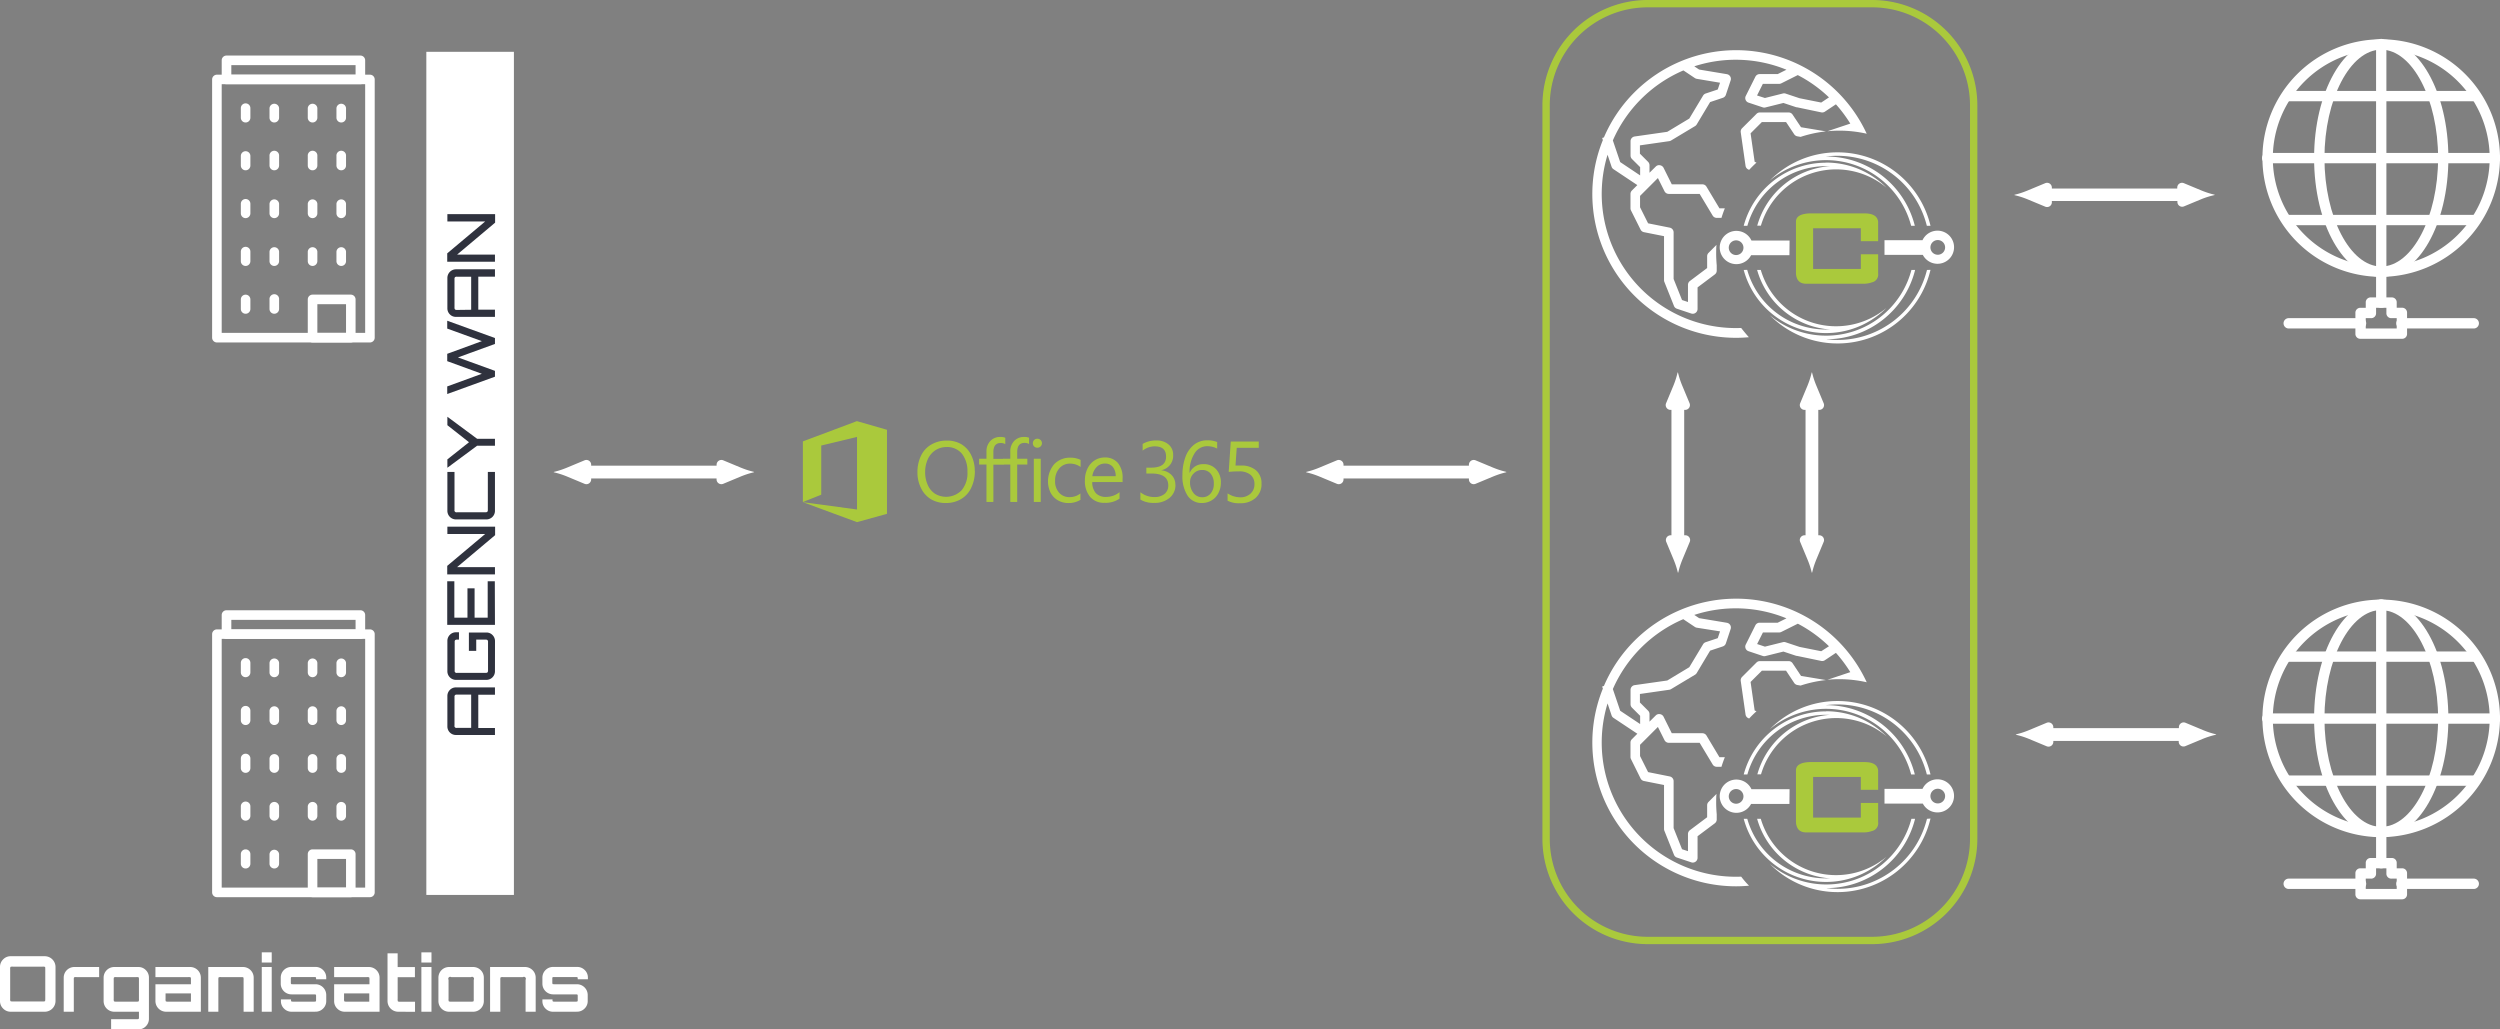 <svg xmlns="http://www.w3.org/2000/svg" viewBox="0 0 680.86 280.35"><rect x="0" y="0" width="680.86" height="280.35" fill="#808080" stroke="none"/><defs><style>.cls-1,.cls-4{fill:#aac93c;}.cls-2,.cls-5{fill:#fff;}.cls-3{fill:#2f323e;}.cls-4,.cls-5{fill-rule:evenodd;}</style></defs><g id="Layer_2" data-name="Layer 2"><g id="Layer_1-2" data-name="Layer 1"><path class="cls-1" d="M265.5,128.25a10.46,10.46,0,0,1-1,4.61,7,7,0,0,1-2.76,3.06,8,8,0,0,1-4.15,1.07,7.83,7.83,0,0,1-4-1,7.11,7.11,0,0,1-2.73-3,9.52,9.52,0,0,1-1-4.34,10.21,10.21,0,0,1,1-4.6,7,7,0,0,1,2.8-3,8.25,8.25,0,0,1,4.23-1.06,7.58,7.58,0,0,1,3.94,1,7,7,0,0,1,2.69,3,9.53,9.53,0,0,1,.95,4.32m-2,.25a7.63,7.63,0,0,0-1.5-5,5.2,5.2,0,0,0-4.2-1.81,5.55,5.55,0,0,0-3,.86,5.63,5.63,0,0,0-2.07,2.43,8.25,8.25,0,0,0-.74,3.52,8.38,8.38,0,0,0,.71,3.52,5.49,5.49,0,0,0,2,2.4,5.89,5.89,0,0,0,7.26-1,7.3,7.3,0,0,0,1.55-4.95m10.32-7.57a2.5,2.5,0,0,0-1.26-.31q-2,0-2,2.49v1.82h2.76v1.59h-2.76V136.7h-1.88V126.52h-2v-1.59h2V123a4,4,0,0,1,1.06-2.9,3.57,3.57,0,0,1,2.69-1.1,3.68,3.68,0,0,1,1.37.21v1.7Z"/><path class="cls-1" d="M280.28,120.93a2.47,2.47,0,0,0-1.25-.31q-2,0-2,2.49v1.82h2.76v1.59h-2.76V136.7h-1.88V126.52h-2v-1.59h2V123a4,4,0,0,1,1.05-2.9,3.6,3.6,0,0,1,2.69-1.1,3.65,3.65,0,0,1,1.37.21v1.7Zm3.48-.22a1.16,1.16,0,0,1-.37.88,1.28,1.28,0,0,1-1.75,0,1.2,1.2,0,0,1-.35-.89,1.21,1.21,0,0,1,1.23-1.22,1.19,1.19,0,0,1,.88.36,1.15,1.15,0,0,1,.36.86m-.32,16h-1.89V124.93h1.89Zm10.76-.54A6.14,6.14,0,0,1,291,137a5.68,5.68,0,0,1-2.89-.74,5.19,5.19,0,0,1-2-2.1,7.22,7.22,0,0,1,1-7.74,5.85,5.85,0,0,1,4.46-1.77,6,6,0,0,1,2.72.6v1.93a4.85,4.85,0,0,0-2.8-.92,3.79,3.79,0,0,0-3,1.3,5,5,0,0,0-1.14,3.38,4.63,4.63,0,0,0,1.09,3.25,3.72,3.72,0,0,0,2.91,1.2,4.75,4.75,0,0,0,2.9-1v1.8Zm11.58-4.88h-8.31a4.42,4.42,0,0,0,1,3.05,3.68,3.68,0,0,0,2.79,1,5.75,5.75,0,0,0,3.64-1.29v1.76a6.7,6.7,0,0,1-4.09,1.14,4.94,4.94,0,0,1-3.93-1.63,6.65,6.65,0,0,1-1.41-4.5,7.14,7.14,0,0,1,.7-3.19,5.41,5.41,0,0,1,1.95-2.24,5,5,0,0,1,2.76-.79,4.48,4.48,0,0,1,3.57,1.49,6.21,6.21,0,0,1,1.28,4.17v1Zm-1.93-1.59a3.87,3.87,0,0,0-.79-2.54,2.67,2.67,0,0,0-2.15-.9,3,3,0,0,0-2.24.94,4.35,4.35,0,0,0-1.18,2.5ZM320.13,132a4.49,4.49,0,0,1-1.6,3.59,6.26,6.26,0,0,1-4.2,1.37,6.85,6.85,0,0,1-3.75-.9v-2a6.06,6.06,0,0,0,3.82,1.31,4.21,4.21,0,0,0,2.77-.86,2.87,2.87,0,0,0,1-2.32c0-2.15-1.54-3.23-4.6-3.23h-1.37v-1.6h1.3q4.07,0,4.07-3c0-1.87-1-2.8-3.11-2.8a5.29,5.29,0,0,0-3.27,1.17v-1.83a7.14,7.14,0,0,1,3.74-.94,4.9,4.9,0,0,1,3.31,1.08,3.6,3.6,0,0,1,1.26,2.85,4,4,0,0,1-3.29,4.18v0a4.59,4.59,0,0,1,2.82,1.26,3.66,3.66,0,0,1,1.07,2.67m12.4-.56a6,6,0,0,1-.67,2.84,4.85,4.85,0,0,1-1.86,2,5.08,5.08,0,0,1-2.65.71,4.54,4.54,0,0,1-3.89-2,9.58,9.58,0,0,1-1.4-5.56,14,14,0,0,1,.83-5,7.49,7.49,0,0,1,2.36-3.34,5.66,5.66,0,0,1,3.53-1.17,6.75,6.75,0,0,1,2.74.47v1.78a5.9,5.9,0,0,0-2.69-.65,4,4,0,0,0-3.5,2,9.2,9.2,0,0,0-1.32,5.22h.05a3.89,3.89,0,0,1,3.76-2.33,4.41,4.41,0,0,1,3.42,1.4,5.19,5.19,0,0,1,1.29,3.68m-1.93.24a4.07,4.07,0,0,0-.85-2.73,2.93,2.93,0,0,0-2.36-1,3.1,3.1,0,0,0-2.32,1,3.23,3.23,0,0,0-.94,2.35,4.52,4.52,0,0,0,.93,2.9,2.93,2.93,0,0,0,2.37,1.17,2.89,2.89,0,0,0,2.29-1,3.89,3.89,0,0,0,.88-2.65m13-.05a5,5,0,0,1-1.59,3.87,6.06,6.06,0,0,1-4.25,1.46,6.62,6.62,0,0,1-3.41-.69v-2a6.27,6.27,0,0,0,3.44,1.08,4,4,0,0,0,2.81-1,3.36,3.36,0,0,0,1.07-2.62,3.13,3.13,0,0,0-1.08-2.52,4.72,4.72,0,0,0-3.14-.92,24.4,24.4,0,0,0-2.79.14l.56-8.27h7.63v1.7h-6l-.34,4.84,1.52,0a6,6,0,0,1,4.07,1.3,4.57,4.57,0,0,1,1.49,3.66m-102,8.24h0V117.05l-8.19-2.36-14.71,5.52h0v16.52l5-2V121.34L233.4,119v19.76l-14.74-2,14.74,5.44h0l8.19-2.27v0Z"/><path class="cls-2" d="M406.65,127.36l-4.8-2a1.31,1.31,0,0,0-1.8,1.21v.26H365.9v-.26a1.3,1.3,0,0,0-1.79-1.21l-4.8,2c-4.83,2-4.83.44,0,2.41l4.8,2a1.3,1.3,0,0,0,1.79-1.21v-.26h34.15v.26a1.31,1.31,0,0,0,1.8,1.21l4.8-2C411.48,127.8,411.48,129.33,406.65,127.36Z"/><path class="cls-2" d="M648.51,228a32.35,32.35,0,1,1,32.35-32.34A32.53,32.53,0,0,1,648.51,228Zm0-61.87a29.53,29.53,0,1,0,29.54,29.53A29.52,29.52,0,0,0,648.51,166.17Z"/><path class="cls-2" d="M648.51,228c-10.12,0-18.28-14.34-18.28-32.34s8.16-32.35,18.28-32.35S666.8,177.7,666.8,195.7,658.64,228,648.51,228Zm0-61.87c-8.43,0-15.46,13.5-15.46,29.53s7,29.53,15.46,29.53S664,211.73,664,195.7,657,166.17,648.51,166.17Z"/><path class="cls-2" d="M673.83,180.23H623.2a1.41,1.41,0,0,1,0-2.81h50.63a1.41,1.41,0,0,1,0,2.81Z"/><path class="cls-2" d="M648.51,228a1.33,1.33,0,0,1-1.4-1.41V164.76a1.41,1.41,0,1,1,2.81,0v61.87A1.33,1.33,0,0,1,648.51,228Z"/><path class="cls-2" d="M679.45,197.1H617.58a1.41,1.41,0,1,1,0-2.81h61.87a1.41,1.41,0,1,1,0,2.81Z"/><path class="cls-2" d="M673.83,214H623.2a1.41,1.41,0,0,1,0-2.81h50.63a1.41,1.41,0,0,1,0,2.81Z"/><path class="cls-2" d="M654.14,244.92H642.89a1.34,1.34,0,0,1-1.41-1.41v-5.63a1.33,1.33,0,0,1,1.41-1.4h1.41v-1.41a1.32,1.32,0,0,1,1.4-1.4h5.63a1.32,1.32,0,0,1,1.4,1.4v1.41h1.41a1.33,1.33,0,0,1,1.41,1.4v5.63A1.34,1.34,0,0,1,654.14,244.92Zm-9.84-2.82h8.43v-2.81h-1.4a1.33,1.33,0,0,1-1.41-1.41v-1.4h-2.81v1.4a1.33,1.33,0,0,1-1.41,1.41h-1.4Z"/><path class="cls-2" d="M648.51,236.48a1.33,1.33,0,0,1-1.4-1.41v-8.44a1.41,1.41,0,0,1,2.81,0v8.44A1.33,1.33,0,0,1,648.51,236.48Z"/><path class="cls-2" d="M673.83,242.1H654.14a1.41,1.41,0,1,1,0-2.81h19.69a1.41,1.41,0,0,1,0,2.81Z"/><path class="cls-2" d="M642.89,242.1H623.2a1.41,1.41,0,0,1,0-2.81h19.69a1.41,1.41,0,1,1,0,2.81Z"/><path class="cls-2" d="M600,198.84l-4.8-2a1.3,1.3,0,0,0-1.79,1.21v.26H559.21v-.26a1.31,1.31,0,0,0-1.8-1.21l-4.8,2c-4.83,2-4.83.44,0,2.41l4.8,2a1.31,1.31,0,0,0,1.8-1.21v-.26h34.15V202a1.3,1.3,0,0,0,1.79,1.21l4.8-2C604.78,199.28,604.78,200.81,600,198.84Z"/><path class="cls-2" d="M599.56,51.88l-4.81-2a1.3,1.3,0,0,0-1.79,1.2v.27H558.81v-.27a1.3,1.3,0,0,0-1.79-1.2l-4.81,2c-4.83,2-4.83.44,0,2.41l4.81,2A1.3,1.3,0,0,0,558.81,55v-.26H593V55a1.3,1.3,0,0,0,1.79,1.21l4.81-2C604.39,52.32,604.39,53.85,599.56,51.88Z"/><g id="Building"><path class="cls-2" d="M100.75,93.27H59.08A1.31,1.31,0,0,1,57.77,92V21.64a1.31,1.31,0,0,1,1.31-1.3h41.67a1.3,1.3,0,0,1,1.3,1.3V92A1.31,1.31,0,0,1,100.75,93.27ZM60.38,90.66H99.45V22.94H60.38Z"/><path class="cls-2" d="M95.54,93.27H85.12A1.31,1.31,0,0,1,83.82,92V81.55a1.31,1.31,0,0,1,1.3-1.31H95.54a1.31,1.31,0,0,1,1.3,1.31V92A1.31,1.31,0,0,1,95.54,93.27Zm-9.11-2.61h7.81V82.85H86.43Z"/><path class="cls-2" d="M66.89,85.45a1.3,1.3,0,0,1-1.3-1.3v-2.6a1.3,1.3,0,1,1,2.6,0v2.6A1.3,1.3,0,0,1,66.89,85.45Z"/><path class="cls-2" d="M74.7,85.45a1.3,1.3,0,0,1-1.3-1.3v-2.6a1.31,1.31,0,1,1,2.61,0v2.6A1.31,1.31,0,0,1,74.7,85.45Z"/><path class="cls-2" d="M66.89,72.43a1.3,1.3,0,0,1-1.3-1.3V68.52a1.3,1.3,0,0,1,2.6,0v2.61A1.3,1.3,0,0,1,66.89,72.43Z"/><path class="cls-2" d="M74.7,72.43a1.3,1.3,0,0,1-1.3-1.3V68.52a1.31,1.31,0,0,1,2.61,0v2.61A1.31,1.31,0,0,1,74.7,72.43Z"/><path class="cls-2" d="M85.12,72.43a1.3,1.3,0,0,1-1.3-1.3V68.52a1.31,1.31,0,0,1,2.61,0v2.61A1.31,1.31,0,0,1,85.12,72.43Z"/><path class="cls-2" d="M92.94,72.43a1.31,1.31,0,0,1-1.31-1.3V68.52a1.31,1.31,0,0,1,2.61,0v2.61A1.3,1.3,0,0,1,92.94,72.43Z"/><path class="cls-2" d="M66.89,59.41a1.31,1.31,0,0,1-1.3-1.31V55.5a1.3,1.3,0,1,1,2.6,0v2.6A1.31,1.31,0,0,1,66.89,59.41Z"/><path class="cls-2" d="M74.7,59.41a1.31,1.31,0,0,1-1.3-1.31V55.5a1.31,1.31,0,0,1,2.61,0v2.6A1.31,1.31,0,0,1,74.7,59.41Z"/><path class="cls-2" d="M85.12,59.41a1.31,1.31,0,0,1-1.3-1.31V55.5a1.31,1.31,0,0,1,2.61,0v2.6A1.31,1.31,0,0,1,85.12,59.41Z"/><path class="cls-2" d="M92.94,59.41a1.31,1.31,0,0,1-1.31-1.31V55.5a1.31,1.31,0,0,1,2.61,0v2.6A1.31,1.31,0,0,1,92.94,59.41Z"/><path class="cls-2" d="M66.89,46.38a1.3,1.3,0,0,1-1.3-1.3v-2.6a1.3,1.3,0,1,1,2.6,0v2.6A1.3,1.3,0,0,1,66.89,46.38Z"/><path class="cls-2" d="M74.7,46.38a1.3,1.3,0,0,1-1.3-1.3v-2.6a1.31,1.31,0,1,1,2.61,0v2.6A1.31,1.31,0,0,1,74.7,46.38Z"/><path class="cls-2" d="M85.12,46.38a1.3,1.3,0,0,1-1.3-1.3v-2.6a1.31,1.31,0,1,1,2.61,0v2.6A1.31,1.31,0,0,1,85.12,46.38Z"/><path class="cls-2" d="M92.94,46.38a1.31,1.31,0,0,1-1.31-1.3v-2.6a1.31,1.31,0,1,1,2.61,0v2.6A1.3,1.3,0,0,1,92.94,46.38Z"/><path class="cls-2" d="M66.89,33.36a1.3,1.3,0,0,1-1.3-1.3V29.45a1.3,1.3,0,1,1,2.6,0v2.61A1.3,1.3,0,0,1,66.89,33.36Z"/><path class="cls-2" d="M74.7,33.36a1.3,1.3,0,0,1-1.3-1.3V29.45a1.31,1.31,0,0,1,2.61,0v2.61A1.31,1.31,0,0,1,74.7,33.36Z"/><path class="cls-2" d="M85.12,33.36a1.3,1.3,0,0,1-1.3-1.3V29.45a1.31,1.31,0,0,1,2.61,0v2.61A1.31,1.31,0,0,1,85.12,33.36Z"/><path class="cls-2" d="M92.94,33.36a1.31,1.31,0,0,1-1.31-1.3V29.45a1.31,1.31,0,0,1,2.61,0v2.61A1.3,1.3,0,0,1,92.94,33.36Z"/><path class="cls-2" d="M98.15,22.94H61.68a1.3,1.3,0,0,1-1.3-1.3V16.43a1.3,1.3,0,0,1,1.3-1.3H98.15a1.3,1.3,0,0,1,1.3,1.3v5.21A1.3,1.3,0,0,1,98.15,22.94ZM63,20.34H96.84V17.73H63Z"/></g><rect class="cls-2" x="116.11" y="14.11" width="23.85" height="229.62"/><g id="Building-2" data-name="Building"><path class="cls-2" d="M100.75,244.34H59.08a1.31,1.31,0,0,1-1.31-1.3V172.71a1.31,1.31,0,0,1,1.31-1.3h41.67a1.3,1.3,0,0,1,1.3,1.3V243A1.3,1.3,0,0,1,100.75,244.34Zm-40.37-2.6H99.45V174H60.38Z"/><path class="cls-2" d="M95.54,244.34H85.12a1.3,1.3,0,0,1-1.3-1.3V232.62a1.3,1.3,0,0,1,1.3-1.3H95.54a1.3,1.3,0,0,1,1.3,1.3V243A1.3,1.3,0,0,1,95.54,244.34Zm-9.11-2.6h7.81v-7.82H86.43Z"/><path class="cls-2" d="M66.89,236.53a1.3,1.3,0,0,1-1.3-1.3v-2.61a1.3,1.3,0,1,1,2.6,0v2.61A1.3,1.3,0,0,1,66.89,236.53Z"/><path class="cls-2" d="M74.7,236.53a1.31,1.31,0,0,1-1.3-1.3v-2.61a1.31,1.31,0,0,1,2.61,0v2.61A1.31,1.31,0,0,1,74.7,236.53Z"/><path class="cls-2" d="M66.89,223.5a1.3,1.3,0,0,1-1.3-1.3v-2.6a1.3,1.3,0,1,1,2.6,0v2.6A1.3,1.3,0,0,1,66.89,223.5Z"/><path class="cls-2" d="M74.7,223.5a1.3,1.3,0,0,1-1.3-1.3v-2.6a1.31,1.31,0,0,1,2.61,0v2.6A1.31,1.31,0,0,1,74.7,223.5Z"/><path class="cls-2" d="M85.12,223.5a1.3,1.3,0,0,1-1.3-1.3v-2.6a1.31,1.31,0,0,1,2.61,0v2.6A1.31,1.31,0,0,1,85.12,223.5Z"/><path class="cls-2" d="M92.94,223.5a1.31,1.31,0,0,1-1.31-1.3v-2.6a1.31,1.31,0,0,1,2.61,0v2.6A1.3,1.3,0,0,1,92.94,223.5Z"/><path class="cls-2" d="M66.89,210.48a1.3,1.3,0,0,1-1.3-1.3v-2.61a1.3,1.3,0,0,1,2.6,0v2.61A1.3,1.3,0,0,1,66.89,210.48Z"/><path class="cls-2" d="M74.7,210.48a1.3,1.3,0,0,1-1.3-1.3v-2.61a1.31,1.31,0,0,1,2.61,0v2.61A1.31,1.31,0,0,1,74.7,210.48Z"/><path class="cls-2" d="M85.12,210.48a1.3,1.3,0,0,1-1.3-1.3v-2.61a1.31,1.31,0,0,1,2.61,0v2.61A1.31,1.31,0,0,1,85.12,210.48Z"/><path class="cls-2" d="M92.94,210.48a1.31,1.31,0,0,1-1.31-1.3v-2.61a1.31,1.31,0,0,1,2.61,0v2.61A1.3,1.3,0,0,1,92.94,210.48Z"/><path class="cls-2" d="M66.89,197.46a1.3,1.3,0,0,1-1.3-1.3v-2.61a1.3,1.3,0,1,1,2.6,0v2.61A1.3,1.3,0,0,1,66.89,197.46Z"/><path class="cls-2" d="M74.7,197.46a1.31,1.31,0,0,1-1.3-1.3v-2.61a1.31,1.31,0,0,1,2.61,0v2.61A1.31,1.31,0,0,1,74.7,197.46Z"/><path class="cls-2" d="M85.12,197.46a1.3,1.3,0,0,1-1.3-1.3v-2.61a1.31,1.31,0,0,1,2.61,0v2.61A1.31,1.31,0,0,1,85.12,197.46Z"/><path class="cls-2" d="M92.94,197.46a1.31,1.31,0,0,1-1.31-1.3v-2.61a1.31,1.31,0,0,1,2.61,0v2.61A1.3,1.3,0,0,1,92.94,197.46Z"/><path class="cls-2" d="M66.89,184.43a1.3,1.3,0,0,1-1.3-1.3v-2.6a1.3,1.3,0,1,1,2.6,0v2.6A1.3,1.3,0,0,1,66.89,184.43Z"/><path class="cls-2" d="M74.7,184.43a1.3,1.3,0,0,1-1.3-1.3v-2.6a1.31,1.31,0,0,1,2.61,0v2.6A1.31,1.31,0,0,1,74.7,184.43Z"/><path class="cls-2" d="M85.12,184.43a1.3,1.3,0,0,1-1.3-1.3v-2.6a1.31,1.31,0,0,1,2.61,0v2.6A1.31,1.31,0,0,1,85.12,184.43Z"/><path class="cls-2" d="M92.94,184.43a1.31,1.31,0,0,1-1.31-1.3v-2.6a1.31,1.31,0,0,1,2.61,0v2.6A1.3,1.3,0,0,1,92.94,184.43Z"/><path class="cls-2" d="M98.15,174H61.68a1.31,1.31,0,0,1-1.3-1.31V167.5a1.3,1.3,0,0,1,1.3-1.3H98.15a1.3,1.3,0,0,1,1.3,1.3v5.21A1.31,1.31,0,0,1,98.15,174ZM63,171.41H96.84v-2.6H63Z"/></g><path class="cls-3" d="M134.8,200.17H124.18a2.32,2.32,0,0,1-2.34-2.34v-8.26a2.31,2.31,0,0,1,.68-1.67,2.26,2.26,0,0,1,1.66-.69H134.8v2h-4.54v9.06h4.54Zm-6.48-1.94v-9.06h-3.87a.77.77,0,0,0-.53.13.74.74,0,0,0-.14.54v7.72a.54.54,0,0,0,.67.67Z"/><path class="cls-3" d="M134.8,182.82a2.34,2.34,0,0,1-2.34,2.34h-8.28a2.34,2.34,0,0,1-2.34-2.34v-8.26a2.31,2.31,0,0,1,.68-1.67,2.26,2.26,0,0,1,1.66-.69H125v2h-.5a.77.77,0,0,0-.53.13.74.74,0,0,0-.14.54v7.72a.54.54,0,0,0,.67.66h7.74a.75.75,0,0,0,.53-.13.77.77,0,0,0,.14-.53v-7.72a.74.74,0,0,0-.14-.54.75.75,0,0,0-.53-.13h-2.54v3.06h-2v-5h4.77a2.26,2.26,0,0,1,1.66.69,2.31,2.31,0,0,1,.68,1.67Z"/><path class="cls-3" d="M134.8,170.18h-13V158.3h1.94v9.92h3.57v-8h1.94v8h3.57V158.3h1.94Z"/><path class="cls-3" d="M134.8,156.43h-13v-2.32l10.33-8.68H121.84v-2h13v2.32l-10.35,8.7H134.8Z"/><path class="cls-3" d="M134.8,139.11a2.34,2.34,0,0,1-2.34,2.35h-8.28a2.34,2.34,0,0,1-2.34-2.35V128.53h1.94v10.32a.54.54,0,0,0,.67.66h7.74a.75.75,0,0,0,.53-.13.77.77,0,0,0,.14-.53V128.53h1.94Z"/><path class="cls-3" d="M134.8,121.39h-4.86l-8.1,6v-2.28l5.89-4.67-5.89-4.64v-2.3l8.1,6h4.86Z"/><path class="cls-3" d="M134.8,102.59l-13,4.72v-2.07l9.43-3.44-9.43-3.44v-2l9.43-3.45-9.43-3.42V87.35l13,4.71v1.61l-10.08,3.67L134.8,101Z"/><path class="cls-3" d="M134.8,86.3H124.18a2.25,2.25,0,0,1-1.66-.68,2.29,2.29,0,0,1-.68-1.66V75.7a2.36,2.36,0,0,1,2.34-2.36H134.8v2h-4.54v9h4.54Zm-6.48-1.94v-9h-3.87a.84.84,0,0,0-.53.12.78.78,0,0,0-.14.54v7.72a.78.78,0,0,0,.14.54.83.83,0,0,0,.53.13Z"/><path class="cls-3" d="M134.8,71.29h-13V69l10.33-8.68H121.84v-2h13v2.32l-10.35,8.7H134.8Z"/><path class="cls-2" d="M2.92,275.54a2.82,2.82,0,0,1-2.06-.86A2.83,2.83,0,0,1,0,272.62v-9.28a2.82,2.82,0,0,1,.86-2.06,2.78,2.78,0,0,1,2.06-.86H12.2a2.94,2.94,0,0,1,2.92,2.92v9.28a2.94,2.94,0,0,1-2.92,2.92Zm.59-2.8h8.08a1.47,1.47,0,0,0,.65-.07q.09-.07.09-.66V264c0-.4,0-.62-.09-.67a1.47,1.47,0,0,0-.65-.07H3.51a1.46,1.46,0,0,0-.66.07,1.45,1.45,0,0,0-.08.67V272a1.42,1.42,0,0,0,.08.66A1.46,1.46,0,0,0,3.51,272.74Z"/><path class="cls-2" d="M17.35,275.54v-9.28a2.9,2.9,0,0,1,2.89-2.9H27v2.75H20.83a1.49,1.49,0,0,0-.66.07,1.49,1.49,0,0,0-.07.66v8.7Z"/><path class="cls-2" d="M30.26,280.35v-2.78h6.87a1.41,1.41,0,0,0,.64-.07,1.49,1.49,0,0,0,.07-.66v-1.3H31.12a2.9,2.9,0,0,1-2.9-2.9v-6.38a2.9,2.9,0,0,1,2.9-2.9h6.6a2.74,2.74,0,0,1,2,.85,2.8,2.8,0,0,1,.84,2.05v11.19a2.82,2.82,0,0,1-.84,2.05,2.78,2.78,0,0,1-2,.85Zm1.45-7.56h5.42a1.34,1.34,0,0,0,.64-.08,1.49,1.49,0,0,0,.07-.66v-5.21a1.49,1.49,0,0,0-.07-.66,1.41,1.41,0,0,0-.64-.07H31.71a1.49,1.49,0,0,0-.66.07,1.42,1.42,0,0,0-.08.66v5.21a1.42,1.42,0,0,0,.08.66A1.42,1.42,0,0,0,31.71,272.79Z"/><path class="cls-2" d="M45.23,275.54a2.92,2.92,0,0,1-2.9-2.9v-4.58H52v-1.22a1.49,1.49,0,0,0-.07-.66,1.49,1.49,0,0,0-.66-.07H42.33v-2.75h9.48a2.9,2.9,0,0,1,2.89,2.9v9.28Zm.59-2.75H52v-2.25H45.09v1.51a1.49,1.49,0,0,0,.07.66A1.42,1.42,0,0,0,45.82,272.79Z"/><path class="cls-2" d="M56.72,275.54V263.36h9.47a2.9,2.9,0,0,1,2.9,2.9v9.28H66.34v-8.7a1.42,1.42,0,0,0-.08-.66c0-.05-.26-.07-.66-.07H60.21a1.52,1.52,0,0,0-.67.07,1.68,1.68,0,0,0-.07.66v8.7Z"/><path class="cls-2" d="M71.29,262.14v-2.77H74v2.77Zm0,13.4V263.36H74v12.18Z"/><path class="cls-2" d="M79.36,275.54a2.83,2.83,0,0,1-2-.85,2.79,2.79,0,0,1-.85-2.05v-.46h2.75v.12a.65.65,0,0,0,.08.41c0,.05.18.08.4.08H85.6c.22,0,.36,0,.4-.08a.65.65,0,0,0,.08-.41v-1a.65.65,0,0,0-.08-.41c0-.05-.18-.08-.4-.08H79.36a2.92,2.92,0,0,1-2.9-2.89v-1.68a2.9,2.9,0,0,1,2.9-2.9h6.57a2.81,2.81,0,0,1,2.06.85,2.78,2.78,0,0,1,.86,2.05v.46H86.08v-.13a.67.67,0,0,0-.08-.41c0-.05-.18-.07-.4-.07H79.69c-.22,0-.36,0-.4.07a.67.67,0,0,0-.08.41v1a.67.67,0,0,0,.08.41c0,.05.18.07.4.07h6.24a2.94,2.94,0,0,1,2.92,2.9v1.68a2.8,2.8,0,0,1-.86,2.05,2.85,2.85,0,0,1-2.06.85Z"/><path class="cls-2" d="M93.85,275.54a2.83,2.83,0,0,1-2-.85,2.79,2.79,0,0,1-.85-2.05v-4.58h9.62v-1.22a1.68,1.68,0,0,0-.07-.66,1.55,1.55,0,0,0-.67-.07H91v-2.75h9.47a2.9,2.9,0,0,1,2.9,2.9v9.28Zm.59-2.75h6.13v-2.25H93.7v1.51a1.68,1.68,0,0,0,.07.66A1.45,1.45,0,0,0,94.44,272.79Z"/><path class="cls-2" d="M108.44,275.54a2.92,2.92,0,0,1-2.9-2.9v-13h2.76v3.74H113v2.75H108.3v5.94a1.49,1.49,0,0,0,.07.66,1.42,1.42,0,0,0,.66.08h4v2.75Z"/><path class="cls-2" d="M114.76,262.14v-2.77h2.75v2.77Zm0,13.4V263.36h2.75v12.18Z"/><path class="cls-2" d="M122.3,275.54a2.9,2.9,0,0,1-2.9-2.9v-6.38a2.9,2.9,0,0,1,2.9-2.9h6.58a2.9,2.9,0,0,1,2.89,2.9v6.38a2.9,2.9,0,0,1-2.89,2.9Zm.59-2.75h5.4a1.42,1.42,0,0,0,.66-.08,1.49,1.49,0,0,0,.07-.66v-5.21a.53.53,0,0,0-.73-.73h-5.4a.53.53,0,0,0-.73.73v5.21a1.49,1.49,0,0,0,.07.66A1.42,1.42,0,0,0,122.89,272.79Z"/><path class="cls-2" d="M133.47,275.54V263.36H143a2.9,2.9,0,0,1,2.89,2.9v9.28h-2.75v-8.7a.53.53,0,0,0-.73-.73H137a1.49,1.49,0,0,0-.66.07,1.42,1.42,0,0,0-.08.66v8.7Z"/><path class="cls-2" d="M150.57,275.54a2.83,2.83,0,0,1-2-.85,2.79,2.79,0,0,1-.85-2.05v-.46h2.75v.12a.65.65,0,0,0,.08.41c0,.05.18.08.4.08h5.91c.22,0,.36,0,.4-.08a.65.65,0,0,0,.08-.41v-1a.65.65,0,0,0-.08-.41c0-.05-.18-.08-.4-.08h-6.24a2.92,2.92,0,0,1-2.9-2.89v-1.68a2.9,2.9,0,0,1,2.9-2.9h6.57a2.82,2.82,0,0,1,2.06.85,2.78,2.78,0,0,1,.86,2.05v.46h-2.77v-.13a.67.67,0,0,0-.08-.41c0-.05-.18-.07-.4-.07H150.9c-.22,0-.36,0-.4.07a.67.67,0,0,0-.08.41v1a.67.67,0,0,0,.08.41c0,.05.18.07.4.07h6.24a2.94,2.94,0,0,1,2.92,2.9v1.68a2.8,2.8,0,0,1-.86,2.05,2.86,2.86,0,0,1-2.06.85Z"/><path class="cls-2" d="M201.76,127.36l-4.8-2a1.31,1.31,0,0,0-1.8,1.21v.26H161v-.26a1.3,1.3,0,0,0-1.79-1.21l-4.8,2c-4.83,2-4.83.44,0,2.41l4.8,2a1.3,1.3,0,0,0,1.79-1.21v-.26h34.15v.26a1.31,1.31,0,0,0,1.8,1.21l4.8-2C206.59,127.8,206.59,129.33,201.76,127.36Z"/><path class="cls-2" d="M478.37,44.28l-.5-.21-1.11-7.76,3.07-3.07h6.59l2.22,3.33a1.31,1.31,0,0,0,.87.56l.87.15a33.59,33.59,0,0,1,6.91-1.5l-6.79-1.13-2.3-3.44a1.29,1.29,0,0,0-1.08-.58h-7.83a1.26,1.26,0,0,0-.92.38l-3.92,3.91a1.3,1.3,0,0,0-.37,1.11l1.31,9.14a1.29,1.29,0,0,0,.78,1l.2.09C477,45.58,477.67,44.92,478.37,44.28Z"/><path class="cls-2" d="M474.2,89.32a36.54,36.54,0,0,1-36.39-47.18l1.09,3.26a1.31,1.31,0,0,0,.51.67l6.51,4.34-1.49,1.48a1.34,1.34,0,0,0-.38.92v3.92a1.3,1.3,0,0,0,.14.58l2.61,5.22a1.32,1.32,0,0,0,.91.7l5.48,1.09v12a1.15,1.15,0,0,0,.1.48l2.61,6.53a1.29,1.29,0,0,0,.8.75l3.91,1.31a1.4,1.4,0,0,0,.41.06,1.3,1.3,0,0,0,1.3-1.3V78.27l4.7-3.53a1.28,1.28,0,0,0,.52-1V72.25c-.09-1-.15-2.1-.15-3.17,0-.8,0-1.6.09-2.39l-2.16,2.17a1.29,1.29,0,0,0-.39.92V73l-4.7,3.53a1.33,1.33,0,0,0-.52,1v4.72l-1.62-.54-2.29-5.73V63.26A1.31,1.31,0,0,0,454.75,62l-5.9-1.18-2.19-4.38V53.35l4.86-4.86,1.8,3.6a1.32,1.32,0,0,0,1.17.72h8.4l3.54,5.9a1.3,1.3,0,0,0,1.11.63h1.29c.27-.89.58-1.76.92-2.61h-1.47l-3.53-5.89a1.3,1.3,0,0,0-1.12-.64H455.3l-2.24-4.5a1.33,1.33,0,0,0-1-.7,1.25,1.25,0,0,0-1.13.37l-1.7,1.68V45a1.32,1.32,0,0,0-.38-.92l-2.23-2.23V39.59l8-1.15a1.2,1.2,0,0,0,.48-.17l6.53-3.92a1.35,1.35,0,0,0,.45-.44l3.66-6.11,3.46-1.16a1.3,1.3,0,0,0,.83-.82l1.3-3.92a1.3,1.3,0,0,0-.83-1.65l-.19-.05-7.56-1.26-1.32-.88a36.49,36.49,0,0,1,25.1.93l-2.39,1.19h-4.91a1.3,1.3,0,0,0-1.17.73l-2.61,5.22a1.3,1.3,0,0,0,.58,1.75l.17.07,3.92,1.3a1.29,1.29,0,0,0,.73,0l4.85-1.21,3.55,1.18.16,0L496,30.6a1.3,1.3,0,0,0,1-.19l3-2a37.14,37.14,0,0,1,3.92,5.25l-6.23,2.08c1.06-.1,2.15-.16,3.24-.16a34,34,0,0,1,7.46.84,39.17,39.17,0,0,0-71.57,1l-.48.16.19.57A39.14,39.14,0,0,0,472.76,92c1.19,0,2.37-.06,3.53-.16C475.55,91,474.86,90.18,474.2,89.32Zm23.91-62.8L496,27.93l-5.91-1.18-3.84-1.28a1.3,1.3,0,0,0-.73,0l-4.85,1.22L478.52,26l1.58-3.16h4.41a1.37,1.37,0,0,0,.59-.13l4.51-2.26A36.6,36.6,0,0,1,498.11,26.52Zm-39.64-7.34,3.13,2.09a1.39,1.39,0,0,0,.51.2l6.33,1.06-.62,1.84-3.3,1.1a1.31,1.31,0,0,0-.7.57l-3.75,6.25-6,3.61-8.88,1.27a1.3,1.3,0,0,0-1.12,1.29v3.91a1.34,1.34,0,0,0,.38.93l2.23,2.22v2.25l-5.43-3.63-2-5.9A36.77,36.77,0,0,1,458.47,19.18Z"/><path class="cls-4" d="M506.79,62.17h-13V73.24h13v-4h4.71v5.24a2.16,2.16,0,0,1-1.74,2.43,6.38,6.38,0,0,1-2,.36q-2.28,0-15.87,0c-1.72,0-2.64-.92-2.77-2.77q0-3.51,0-14.11c0-1.4,1.21-2.16,3.64-2.27h15.06c2.28,0,3.51.76,3.68,2.27v5.29h-4.71V62.17Z"/><path class="cls-5" d="M527.66,62.82a4.51,4.51,0,0,0-4.08,2.6H513.23v4h10.44a4.51,4.51,0,1,0,4-6.6Zm.08,6.56a2,2,0,1,1,2-2A2,2,0,0,1,527.74,69.38Z"/><path class="cls-5" d="M487.38,65.51H477a4.53,4.53,0,1,0-.1,4h10.44Zm-14.51,3.95a2,2,0,1,1,1.95-1.95A2,2,0,0,1,472.87,69.46Z"/><path class="cls-5" d="M500.44,41.49a26,26,0,0,1,25.32,20h-1a25.1,25.1,0,0,0-24.36-19.06,23.73,23.73,0,0,0-3.16.2h.1a24.89,24.89,0,0,1,24.15,18.86h-1A23.95,23.95,0,0,0,482,49.16a25.93,25.93,0,0,1,18.45-7.67Zm25.32,32A26,26,0,0,1,482,85.86a24,24,0,0,0,38.57-12.34h1a24.89,24.89,0,0,1-24.15,18.87h-.1a25.53,25.53,0,0,0,3.16.2A25.1,25.1,0,0,0,524.8,73.52Z"/><path class="cls-5" d="M497.3,44.31a23.21,23.21,0,0,0-22.41,17.18h1A22.27,22.27,0,0,1,497.3,45.25q.57,0,1.14,0a22.29,22.29,0,0,0-19.87,16.21h1a21.36,21.36,0,0,1,34.21-10.34,23.1,23.1,0,0,0-16.45-6.84ZM474.89,73.52a23.2,23.2,0,0,0,38.86,10.35,21.36,21.36,0,0,1-34.21-10.35h-1a22.31,22.31,0,0,0,19.88,16.22q-.57,0-1.14,0a22.26,22.26,0,0,1-21.44-16.25Z"/><path class="cls-2" d="M478.37,193.71l-.5-.21-1.11-7.77,3.07-3.07h6.59l2.22,3.34a1.31,1.31,0,0,0,.87.56l.87.15a33.59,33.59,0,0,1,6.91-1.5l-6.79-1.13-2.3-3.45a1.29,1.29,0,0,0-1.08-.58h-7.83a1.3,1.3,0,0,0-.92.38l-3.92,3.92a1.3,1.3,0,0,0-.37,1.11l1.31,9.14a1.29,1.29,0,0,0,.78,1l.2.08C477,195,477.67,194.34,478.37,193.71Z"/><path class="cls-2" d="M474.2,238.75a36.54,36.54,0,0,1-36.39-47.18l1.09,3.25a1.33,1.33,0,0,0,.51.68l6.51,4.33-1.49,1.49a1.3,1.3,0,0,0-.38.92v3.92a1.3,1.3,0,0,0,.14.58L446.8,212a1.32,1.32,0,0,0,.91.7l5.48,1.09v12a1.15,1.15,0,0,0,.1.48l2.61,6.53a1.29,1.29,0,0,0,.8.75l3.91,1.3a1.14,1.14,0,0,0,.41.07,1.3,1.3,0,0,0,1.3-1.3v-5.88l4.7-3.52a1.3,1.3,0,0,0,.52-1v-1.44c-.09-1.05-.15-2.1-.15-3.17,0-.81,0-1.6.09-2.39l-2.16,2.17a1.27,1.27,0,0,0-.39.92v3.26l-4.7,3.53a1.31,1.31,0,0,0-.52,1v4.71l-1.62-.53-2.29-5.74v-12.8a1.31,1.31,0,0,0-1.05-1.28l-5.9-1.18-2.19-4.37v-3.07l4.86-4.86,1.8,3.6a1.32,1.32,0,0,0,1.17.72h8.4l3.54,5.89a1.28,1.28,0,0,0,1.11.64h1.29c.27-.89.58-1.76.92-2.61h-1.47l-3.53-5.9a1.31,1.31,0,0,0-1.12-.63H455.3l-2.24-4.5a1.31,1.31,0,0,0-1-.7,1.27,1.27,0,0,0-1.13.36l-1.7,1.69v-2.07a1.3,1.3,0,0,0-.38-.92l-2.23-2.23V189l8-1.15a1.2,1.2,0,0,0,.48-.17l6.53-3.92a1.35,1.35,0,0,0,.45-.44l3.66-6.12,3.46-1.15a1.32,1.32,0,0,0,.83-.83l1.3-3.91a1.3,1.3,0,0,0-.83-1.65l-.19-.05-7.56-1.26-1.32-.88a36.38,36.38,0,0,1,25.1.93l-2.39,1.19h-4.91a1.3,1.3,0,0,0-1.17.72l-2.61,5.22a1.3,1.3,0,0,0,.58,1.75l.17.07,3.92,1.31a1.29,1.29,0,0,0,.73,0l4.85-1.21,3.55,1.18.16,0L496,180a1.27,1.27,0,0,0,1-.2l3-2a37.14,37.14,0,0,1,3.92,5.25l-6.23,2.08a31.52,31.52,0,0,1,3.24-.16,34,34,0,0,1,7.46.84,39.16,39.16,0,0,0-71.57,1l-.48.16.19.57a39.14,39.14,0,0,0,36.28,53.84c1.19,0,2.37-.06,3.53-.17C475.55,240.44,474.86,239.61,474.2,238.75ZM498.11,176,496,177.36l-5.91-1.18-3.84-1.28a1.3,1.3,0,0,0-.73,0l-4.85,1.21-2.13-.71,1.58-3.15h4.41a1.38,1.38,0,0,0,.59-.14l4.51-2.25A36.6,36.6,0,0,1,498.11,176Zm-39.64-7.34,3.13,2.09a1.39,1.39,0,0,0,.51.2l6.33,1-.62,1.85-3.3,1.1a1.31,1.31,0,0,0-.7.57l-3.75,6.24-6,3.62-8.88,1.26a1.3,1.3,0,0,0-1.12,1.29v3.92a1.3,1.3,0,0,0,.38.92l2.23,2.23v2.24l-5.43-3.62-2-5.91A36.79,36.79,0,0,1,458.47,168.61Z"/><path class="cls-4" d="M506.79,211.59h-13v11.08h13v-4h4.71v5.23a2.16,2.16,0,0,1-1.74,2.44,6.38,6.38,0,0,1-2,.36c-1.52,0-6.81,0-15.87,0-1.72,0-2.64-.92-2.77-2.78q0-3.49,0-14.1c0-1.41,1.21-2.16,3.64-2.27h15.06c2.28,0,3.51.75,3.68,2.27v5.28h-4.71v-3.47Z"/><path class="cls-5" d="M527.66,212.24a4.5,4.5,0,0,0-4.08,2.61H513.23v4h10.44a4.51,4.51,0,1,0,4-6.61Zm.08,6.57a2,2,0,1,1,2-2A2,2,0,0,1,527.74,218.81Z"/><path class="cls-5" d="M487.38,214.94H477a4.53,4.53,0,1,0-.1,4h10.44Zm-14.51,3.95a2,2,0,1,1,1.95-1.95A2,2,0,0,1,472.87,218.89Z"/><path class="cls-5" d="M500.44,190.92a26,26,0,0,1,25.32,20h-1a25.1,25.1,0,0,0-24.36-19.07,25.53,25.53,0,0,0-3.16.2h.1a24.89,24.89,0,0,1,24.15,18.87h-1A23.95,23.95,0,0,0,482,198.59a25.93,25.93,0,0,1,18.45-7.67Zm25.32,32A26,26,0,0,1,482,235.28,23.95,23.95,0,0,0,520.56,223h1a24.89,24.89,0,0,1-24.15,18.87h-.1a25.53,25.53,0,0,0,3.16.2A25.1,25.1,0,0,0,524.8,223Z"/><path class="cls-5" d="M497.3,193.74a23.2,23.2,0,0,0-22.41,17.18h1a22.28,22.28,0,0,1,21.44-16.25l1.14,0a22.28,22.28,0,0,0-19.87,16.22h1a21.36,21.36,0,0,1,34.21-10.34,23.1,23.1,0,0,0-16.45-6.84ZM474.89,223a23.2,23.2,0,0,0,38.86,10.35A21.36,21.36,0,0,1,479.54,223h-1a22.31,22.31,0,0,0,19.88,16.22q-.57,0-1.14,0A22.27,22.27,0,0,1,475.86,223Z"/><path class="cls-2" d="M495.47,145.78h-.27V111.63h.27a1.3,1.3,0,0,0,1.2-1.8l-2-4.8c-2-4.83-.44-4.83-2.41,0l-2,4.8a1.31,1.31,0,0,0,1.21,1.8h.26v34.15h-.26a1.3,1.3,0,0,0-1.21,1.79l2,4.8c2,4.83.44,4.83,2.41,0l2-4.8A1.3,1.3,0,0,0,495.47,145.78Z"/><path class="cls-2" d="M458.94,145.78h-.26V111.63h.26a1.31,1.31,0,0,0,1.21-1.8l-2-4.8c-2-4.83-.44-4.83-2.41,0l-2,4.8a1.31,1.31,0,0,0,1.21,1.8h.26v34.15H455a1.3,1.3,0,0,0-1.21,1.79l2,4.8c2,4.83.44,4.83,2.41,0l2-4.8A1.3,1.3,0,0,0,458.94,145.78Z"/><path class="cls-1" d="M509.87,257.13H448.71a28.68,28.68,0,0,1-28.64-28.64V28.64A28.68,28.68,0,0,1,448.71,0h61.16a28.68,28.68,0,0,1,28.65,28.64V228.49A28.68,28.68,0,0,1,509.87,257.13ZM448.71,2a26.67,26.67,0,0,0-26.64,26.64V228.49a26.67,26.67,0,0,0,26.64,26.64h61.16a26.68,26.68,0,0,0,26.65-26.64V28.64A26.68,26.68,0,0,0,509.87,2Z"/><path class="cls-2" d="M648.51,75.4a32.35,32.35,0,1,1,32.35-32.35A32.54,32.54,0,0,1,648.51,75.4Zm0-61.88a29.53,29.53,0,1,0,29.54,29.53A29.53,29.53,0,0,0,648.51,13.52Z"/><path class="cls-2" d="M648.51,75.4c-10.12,0-18.28-14.35-18.28-32.35s8.16-32.34,18.28-32.34S666.8,25.05,666.8,43.05,658.64,75.4,648.51,75.4Zm0-61.88c-8.43,0-15.46,13.5-15.46,29.53s7,29.53,15.46,29.53S664,59.08,664,43.05,657,13.52,648.51,13.52Z"/><path class="cls-2" d="M673.83,27.58H623.2a1.41,1.41,0,0,1,0-2.81h50.63a1.41,1.41,0,0,1,0,2.81Z"/><path class="cls-2" d="M648.51,75.4a1.33,1.33,0,0,1-1.4-1.41V12.12a1.41,1.41,0,1,1,2.81,0V74A1.33,1.33,0,0,1,648.51,75.4Z"/><path class="cls-2" d="M679.45,44.46H617.58a1.41,1.41,0,1,1,0-2.81h61.87a1.41,1.41,0,1,1,0,2.81Z"/><path class="cls-2" d="M673.83,61.33H623.2a1.41,1.41,0,0,1,0-2.81h50.63a1.41,1.41,0,0,1,0,2.81Z"/><path class="cls-2" d="M654.14,92.27H642.89a1.33,1.33,0,0,1-1.41-1.4V85.24a1.34,1.34,0,0,1,1.41-1.41h1.41v-1.4A1.33,1.33,0,0,1,645.7,81h5.63a1.33,1.33,0,0,1,1.4,1.41v1.4h1.41a1.34,1.34,0,0,1,1.41,1.41v5.63A1.33,1.33,0,0,1,654.14,92.27Zm-9.84-2.81h8.43V86.65h-1.4a1.33,1.33,0,0,1-1.41-1.41V83.83h-2.81v1.41a1.33,1.33,0,0,1-1.41,1.41h-1.4Z"/><path class="cls-2" d="M648.51,83.83a1.32,1.32,0,0,1-1.4-1.4V74a1.41,1.41,0,1,1,2.81,0v8.44A1.33,1.33,0,0,1,648.51,83.83Z"/><path class="cls-2" d="M673.83,89.46H654.14a1.41,1.41,0,1,1,0-2.81h19.69a1.41,1.41,0,0,1,0,2.81Z"/><path class="cls-2" d="M642.89,89.46H623.2a1.41,1.41,0,0,1,0-2.81h19.69a1.41,1.41,0,1,1,0,2.81Z"/></g></g></svg>